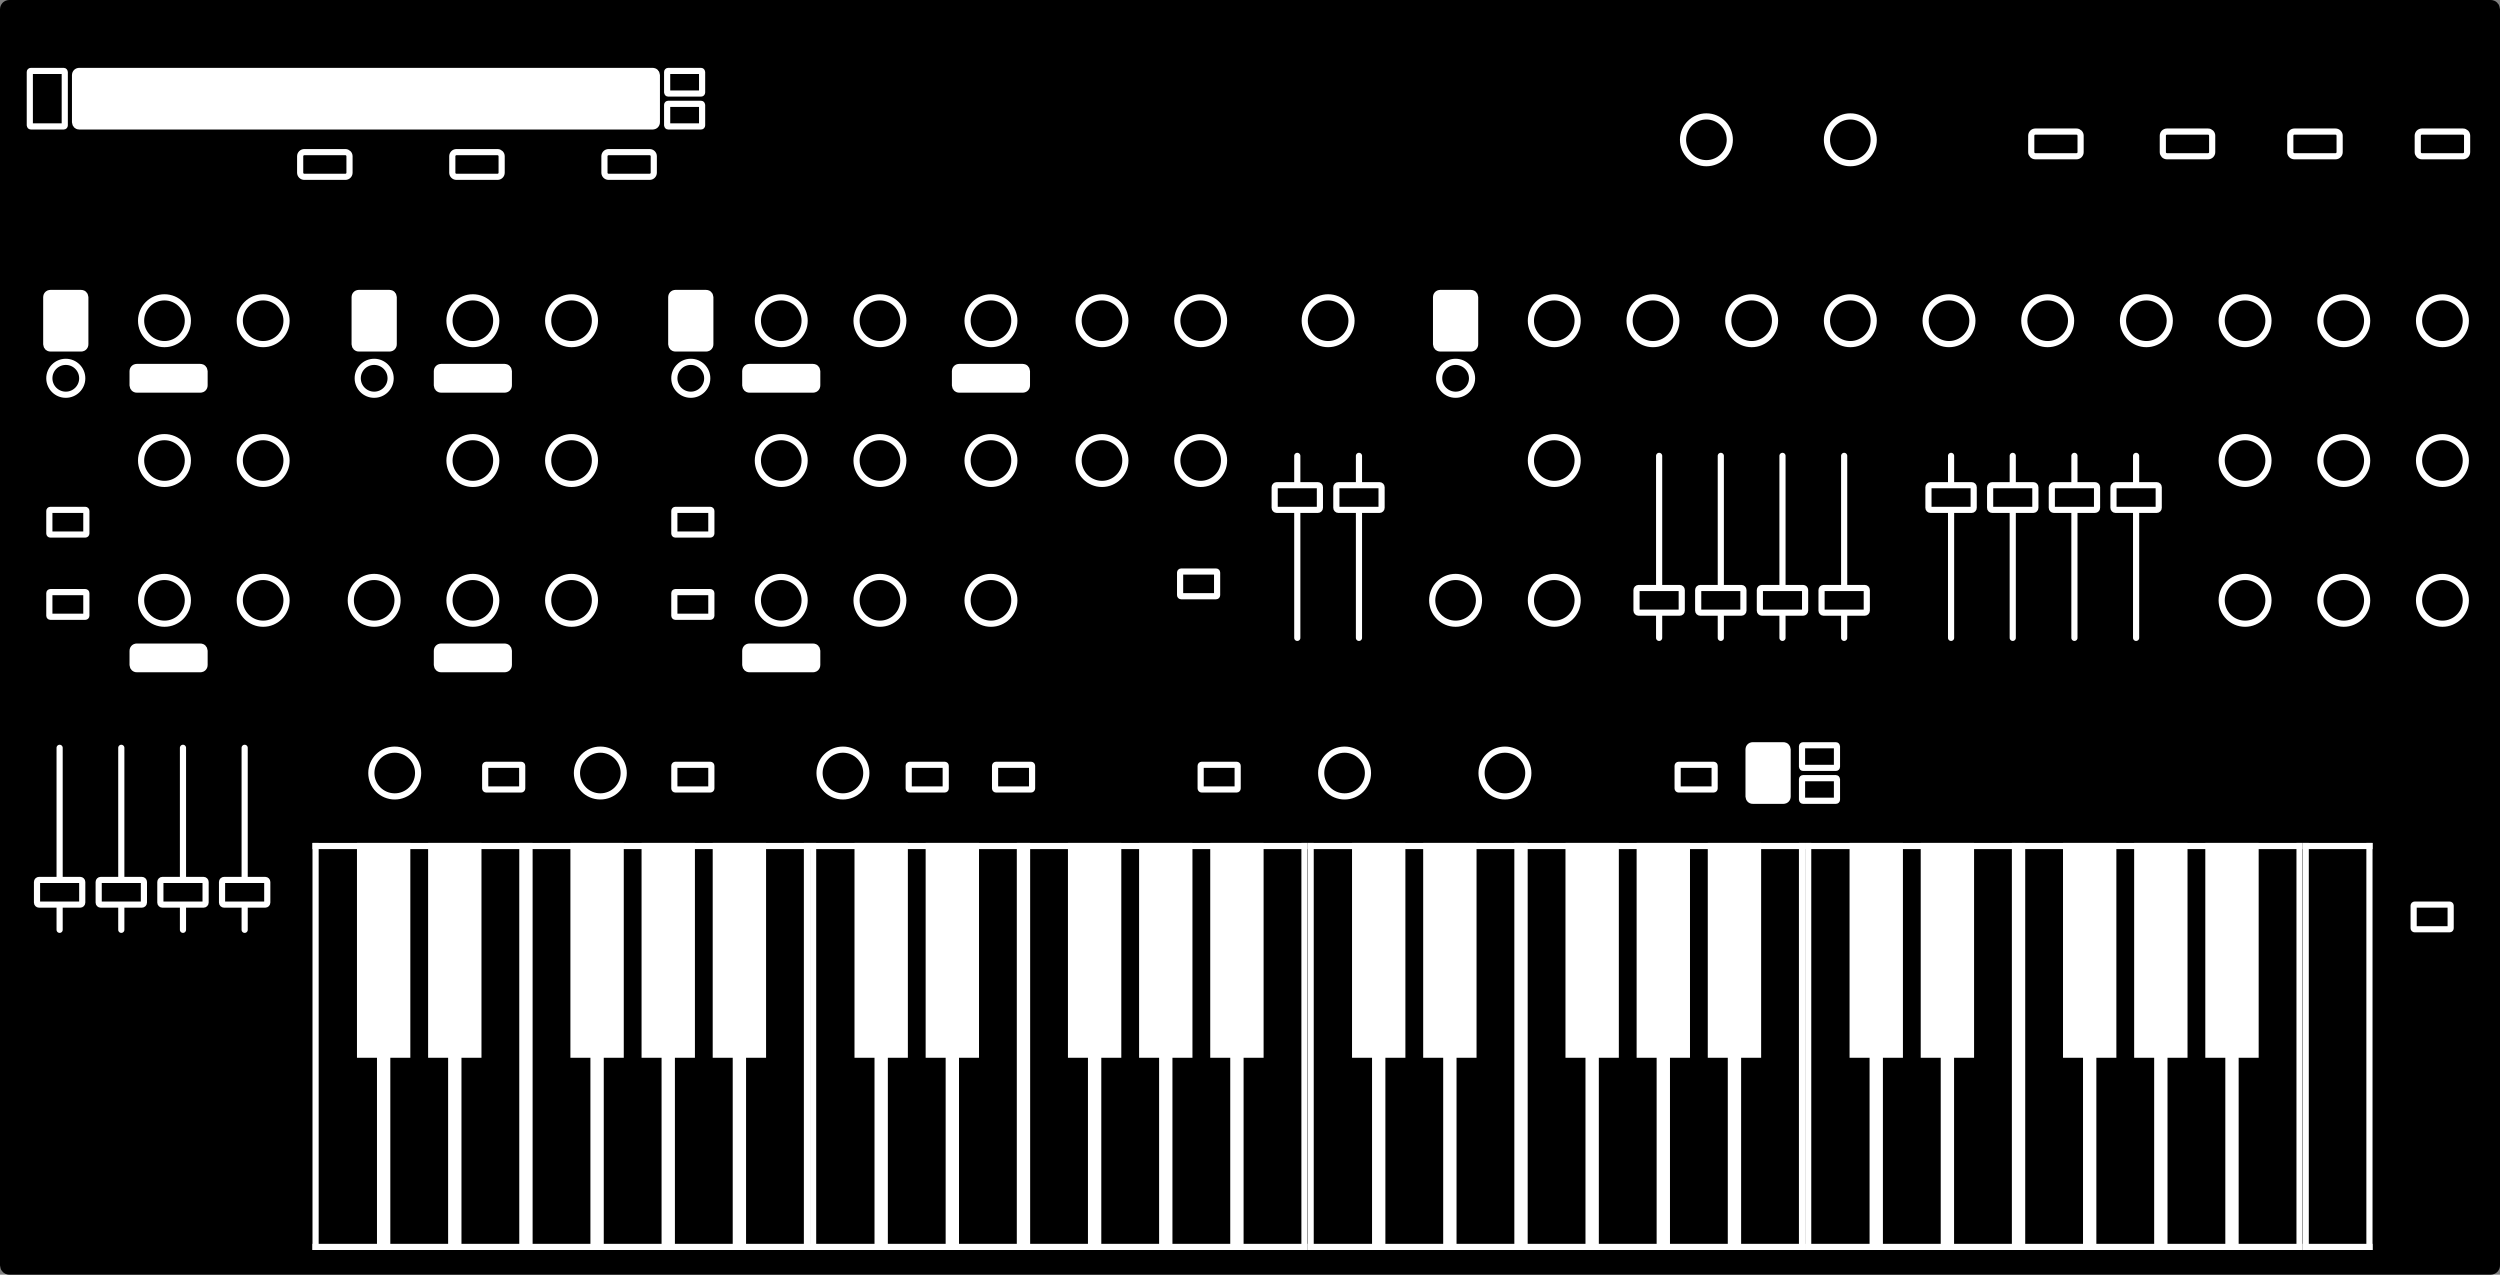 <?xml version="1.0" encoding="UTF-8"?>
<svg width="608px" height="310px" viewBox="0 0 608 310" version="1.1" xmlns="http://www.w3.org/2000/svg" xmlns:xlink="http://www.w3.org/1999/xlink">
    <rect x="0" y="0" width="608" height="310" fill="#808080" stroke="none"/>
    <title>system-8</title>
    <defs>
        <path d="M0,0 L121,0 L121,99 L0,99 L0,0 Z" id="path-1"></path>
        <path d="M0,0 L121,0 L121,99 L0,99 L0,0 Z" id="path-2"></path>
        <path d="M0,0 L121,0 L121,99 L0,99 L0,0 Z" id="path-3"></path>
        <path d="M0,0 L121,0 L121,99 L0,99 L0,0 Z" id="path-4"></path>
        <path d="M0,0 L17,0 L17,99 L0,99 L0,0 Z" id="path-5"></path>
    </defs>
    <g id="system-8" stroke="none" fill="none">
        <rect id="Rectangle-2" stroke="#000000" stroke-width="4" fill="#000000" fill-rule="evenodd" x="2" y="2" width="604" height="306" rx="0.25"></rect>
        <rect id="Rectangle" stroke="#FFFFFF" stroke-width="3" fill="#FFFFFF" fill-rule="evenodd" x="426" y="182" width="8" height="12" rx="0.25"></rect>
        <rect id="Rectangle" stroke="#FFFFFF" stroke-width="3" fill="#FFFFFF" fill-rule="evenodd" x="19" y="18" width="140" height="12" rx="0.25"></rect>
        <rect id="Rectangle" stroke="#FFFFFF" stroke-width="3" fill="#FFFFFF" fill-rule="evenodd" x="350" y="72" width="8" height="12" rx="0.25"></rect>
        <rect id="Rectangle" stroke="#FFFFFF" stroke-width="3" fill="#FFFFFF" fill-rule="evenodd" x="164" y="72" width="8" height="12" rx="0.25"></rect>
        <rect id="Rectangle" stroke="#FFFFFF" stroke-width="3" fill="#FFFFFF" fill-rule="evenodd" x="87" y="72" width="8" height="12" rx="0.25"></rect>
        <rect id="Rectangle" stroke="#FFFFFF" stroke-width="3" fill="#FFFFFF" fill-rule="evenodd" x="12" y="72" width="8" height="12" rx="0.25"></rect>
        <g id="Group" stroke-width="1" fill-rule="evenodd" transform="translate(76, 205)">
            <g id="Keyboard-octave-2" xlink:href="#path-1">
                <use fill="#000000" fill-rule="evenodd" xlink:href="#path-1"></use>
                <path d="M110.308,0 L110.308,52.25 L105.441,52.25 L105.441,99 L102.197,99 L102.197,52.25 L97.33,52.25 L97.33,0 L110.308,0 Z M93.005,0 L93.005,52.25 L88.138,52.25 L88.138,99 L84.894,99 L84.894,52.25 L80.027,52.25 L80.027,0 L93.005,0 Z M75.701,0 L75.701,52.25 L70.835,52.25 L70.835,99 L67.59,99 L67.59,52.25 L62.724,52.25 L62.724,0 L75.701,0 Z M53.532,0 L53.532,99 L50.287,99 L50.287,0 L53.532,0 Z M41.095,0 L41.095,52.25 L36.229,52.25 L36.229,99 L32.984,99 L32.984,52.25 L28.118,52.25 L28.118,0 L41.095,0 Z M23.792,0 L23.792,52.25 L18.925,52.25 L18.925,99 L15.681,99 L15.681,52.25 L10.814,52.25 L10.814,0 L23.792,0 Z" id="Combined-Shape" fill="#FFFFFF" fill-rule="nonzero"></path>
                <rect id="Rectangle" fill="#FFFFFF" fill-rule="evenodd" x="0" y="0" width="1.5" height="99"></rect>
                <rect id="Rectangle-Copy" fill="#FFFFFF" fill-rule="evenodd" x="0" y="0" width="121" height="1.5"></rect>
                <rect id="Rectangle-Copy-2" fill="#FFFFFF" fill-rule="evenodd" x="0" y="97.5" width="121" height="1.5"></rect>
                <rect id="Rectangle-Copy" fill="#FFFFFF" fill-rule="evenodd" x="119.5" y="0" width="1.5" height="99"></rect>
            </g>
            <g id="Keyboard-octave-2" transform="translate(121, 0)" xlink:href="#path-2">
                <use fill="#000000" fill-rule="evenodd" xlink:href="#path-2"></use>
                <path d="M110.308,0 L110.308,52.25 L105.441,52.25 L105.441,99 L102.197,99 L102.197,52.25 L97.33,52.25 L97.33,0 L110.308,0 Z M93.005,0 L93.005,52.25 L88.138,52.25 L88.138,99 L84.894,99 L84.894,52.25 L80.027,52.25 L80.027,0 L93.005,0 Z M75.701,0 L75.701,52.25 L70.835,52.25 L70.835,99 L67.59,99 L67.59,52.25 L62.724,52.25 L62.724,0 L75.701,0 Z M53.532,0 L53.532,99 L50.287,99 L50.287,0 L53.532,0 Z M41.095,0 L41.095,52.25 L36.229,52.25 L36.229,99 L32.984,99 L32.984,52.25 L28.118,52.25 L28.118,0 L41.095,0 Z M23.792,0 L23.792,52.25 L18.925,52.25 L18.925,99 L15.681,99 L15.681,52.25 L10.814,52.25 L10.814,0 L23.792,0 Z" id="Combined-Shape" fill="#FFFFFF" fill-rule="nonzero"></path>
                <rect id="Rectangle" fill="#FFFFFF" fill-rule="evenodd" x="0" y="0" width="1.5" height="99"></rect>
                <rect id="Rectangle-Copy" fill="#FFFFFF" fill-rule="evenodd" x="0" y="0" width="121" height="1.5"></rect>
                <rect id="Rectangle-Copy-2" fill="#FFFFFF" fill-rule="evenodd" x="0" y="97.5" width="121" height="1.5"></rect>
                <rect id="Rectangle-Copy" fill="#FFFFFF" fill-rule="evenodd" x="119.5" y="0" width="1.5" height="99"></rect>
            </g>
            <g id="Keyboard-octave-2" transform="translate(242, 0)" xlink:href="#path-3">
                <use fill="#000000" fill-rule="evenodd" xlink:href="#path-3"></use>
                <path d="M110.308,0 L110.308,52.25 L105.441,52.25 L105.441,99 L102.197,99 L102.197,52.25 L97.33,52.25 L97.33,0 L110.308,0 Z M93.005,0 L93.005,52.25 L88.138,52.25 L88.138,99 L84.894,99 L84.894,52.25 L80.027,52.25 L80.027,0 L93.005,0 Z M75.701,0 L75.701,52.25 L70.835,52.25 L70.835,99 L67.59,99 L67.59,52.25 L62.724,52.25 L62.724,0 L75.701,0 Z M53.532,0 L53.532,99 L50.287,99 L50.287,0 L53.532,0 Z M41.095,0 L41.095,52.25 L36.229,52.25 L36.229,99 L32.984,99 L32.984,52.25 L28.118,52.25 L28.118,0 L41.095,0 Z M23.792,0 L23.792,52.25 L18.925,52.25 L18.925,99 L15.681,99 L15.681,52.25 L10.814,52.25 L10.814,0 L23.792,0 Z" id="Combined-Shape" fill="#FFFFFF" fill-rule="nonzero"></path>
                <rect id="Rectangle" fill="#FFFFFF" fill-rule="evenodd" x="0" y="0" width="1.5" height="99"></rect>
                <rect id="Rectangle-Copy" fill="#FFFFFF" fill-rule="evenodd" x="0" y="0" width="121" height="1.5"></rect>
                <rect id="Rectangle-Copy-2" fill="#FFFFFF" fill-rule="evenodd" x="0" y="97.5" width="121" height="1.5"></rect>
                <rect id="Rectangle-Copy" fill="#FFFFFF" fill-rule="evenodd" x="119.5" y="0" width="1.5" height="99"></rect>
            </g>
            <g id="Keyboard-octave-2" transform="translate(363, 0)" xlink:href="#path-4">
                <use fill="#000000" fill-rule="evenodd" xlink:href="#path-4"></use>
                <path d="M110.308,0 L110.308,52.25 L105.441,52.25 L105.441,99 L102.197,99 L102.197,52.25 L97.33,52.25 L97.33,0 L110.308,0 Z M93.005,0 L93.005,52.25 L88.138,52.25 L88.138,99 L84.894,99 L84.894,52.25 L80.027,52.25 L80.027,0 L93.005,0 Z M75.701,0 L75.701,52.25 L70.835,52.25 L70.835,99 L67.59,99 L67.59,52.25 L62.724,52.25 L62.724,0 L75.701,0 Z M53.532,0 L53.532,99 L50.287,99 L50.287,0 L53.532,0 Z M41.095,0 L41.095,52.25 L36.229,52.25 L36.229,99 L32.984,99 L32.984,52.25 L28.118,52.25 L28.118,0 L41.095,0 Z M23.792,0 L23.792,52.25 L18.925,52.25 L18.925,99 L15.681,99 L15.681,52.25 L10.814,52.25 L10.814,0 L23.792,0 Z" id="Combined-Shape" fill="#FFFFFF" fill-rule="nonzero"></path>
                <rect id="Rectangle" fill="#FFFFFF" fill-rule="evenodd" x="0" y="0" width="1.5" height="99"></rect>
                <rect id="Rectangle-Copy" fill="#FFFFFF" fill-rule="evenodd" x="0" y="0" width="121" height="1.5"></rect>
                <rect id="Rectangle-Copy-2" fill="#FFFFFF" fill-rule="evenodd" x="0" y="97.5" width="121" height="1.5"></rect>
                <rect id="Rectangle-Copy" fill="#FFFFFF" fill-rule="evenodd" x="119.5" y="0" width="1.5" height="99"></rect>
            </g>
            <g id="Keyboard-white-key-2" transform="translate(484, 0)" xlink:href="#path-5">
                <use fill="#000000" xlink:href="#path-5"></use>
                <rect id="Rectangle-Copy-3" fill="#FFFFFF" x="15.5" y="0" width="1.5" height="99"></rect>
                <rect id="Rectangle-Copy-3" fill="#FFFFFF" x="0" y="0" width="1.5" height="99"></rect>
                <rect id="Rectangle-Copy-3" fill="#FFFFFF" x="0" y="97.5" width="17" height="1.5"></rect>
                <rect id="Rectangle-Copy-3" fill="#FFFFFF" x="0" y="0" width="17" height="1.5"></rect>
            </g>
        </g>
        <rect id="Rectangle" stroke="#FFFFFF" stroke-width="3" fill="#FFFFFF" fill-rule="evenodd" x="33" y="90" width="16" height="4" rx="0.25"></rect>
        <rect id="Rectangle" stroke="#FFFFFF" stroke-width="3" fill="#FFFFFF" fill-rule="evenodd" x="107" y="90" width="16" height="4" rx="0.25"></rect>
        <rect id="Rectangle" stroke="#FFFFFF" stroke-width="3" fill="#FFFFFF" fill-rule="evenodd" x="182" y="90" width="16" height="4" rx="0.25"></rect>
        <rect id="Rectangle" stroke="#FFFFFF" stroke-width="3" fill="#FFFFFF" fill-rule="evenodd" x="182" y="158" width="16" height="4" rx="0.25"></rect>
        <rect id="Rectangle" stroke="#FFFFFF" stroke-width="3" fill="#FFFFFF" fill-rule="evenodd" x="233" y="90" width="16" height="4" rx="0.25"></rect>
        <circle id="Oval" stroke="#FFFFFF" stroke-width="1.5" fill="#000000" fill-rule="evenodd" cx="139" cy="78" r="5.688"></circle>
        <circle id="Oval" stroke="#FFFFFF" stroke-width="1.5" fill="#000000" fill-rule="evenodd" cx="115" cy="78" r="5.688"></circle>
        <circle id="Oval" stroke="#FFFFFF" stroke-width="1.5" fill="#000000" fill-rule="evenodd" cx="139" cy="112" r="5.688"></circle>
        <circle id="Oval" stroke="#FFFFFF" stroke-width="1.5" fill="#000000" fill-rule="evenodd" cx="115" cy="112" r="5.688"></circle>
        <circle id="Oval" stroke="#FFFFFF" stroke-width="1.5" fill="#000000" fill-rule="evenodd" cx="139" cy="146" r="5.688"></circle>
        <circle id="Oval" stroke="#FFFFFF" stroke-width="1.5" fill="#000000" fill-rule="evenodd" cx="115" cy="146" r="5.688"></circle>
        <circle id="Oval" stroke="#FFFFFF" stroke-width="1.5" fill="#000000" fill-rule="evenodd" cx="64" cy="78" r="5.688"></circle>
        <circle id="Oval" stroke="#FFFFFF" stroke-width="1.5" fill="#000000" fill-rule="evenodd" cx="40" cy="78" r="5.688"></circle>
        <circle id="Oval" stroke="#FFFFFF" stroke-width="1.5" fill="#000000" fill-rule="evenodd" cx="64" cy="112" r="5.688"></circle>
        <circle id="Oval" stroke="#FFFFFF" stroke-width="1.5" fill="#000000" fill-rule="evenodd" cx="40" cy="112" r="5.688"></circle>
        <circle id="Oval" stroke="#FFFFFF" stroke-width="1.5" fill="#000000" fill-rule="evenodd" cx="64" cy="146" r="5.688"></circle>
        <circle id="Oval" stroke="#FFFFFF" stroke-width="1.5" fill="#000000" fill-rule="evenodd" cx="40" cy="146" r="5.688"></circle>
        <circle id="Oval" stroke="#FFFFFF" stroke-width="1.5" fill="#000000" fill-rule="evenodd" cx="214" cy="78" r="5.688"></circle>
        <circle id="Oval" stroke="#FFFFFF" stroke-width="1.5" fill="#000000" fill-rule="evenodd" cx="190" cy="78" r="5.688"></circle>
        <circle id="Oval" stroke="#FFFFFF" stroke-width="1.5" fill="#000000" fill-rule="evenodd" cx="214" cy="112" r="5.688"></circle>
        <circle id="Oval" stroke="#FFFFFF" stroke-width="1.5" fill="#000000" fill-rule="evenodd" cx="190" cy="112" r="5.688"></circle>
        <circle id="Oval" stroke="#FFFFFF" stroke-width="1.5" fill="#000000" fill-rule="evenodd" cx="292" cy="78" r="5.688"></circle>
        <circle id="Oval" stroke="#FFFFFF" stroke-width="1.5" fill="#000000" fill-rule="evenodd" cx="323" cy="78" r="5.688"></circle>
        <circle id="Oval" stroke="#FFFFFF" stroke-width="1.5" fill="#000000" fill-rule="evenodd" cx="268" cy="78" r="5.688"></circle>
        <circle id="Oval" stroke="#FFFFFF" stroke-width="1.5" fill="#000000" fill-rule="evenodd" cx="292" cy="112" r="5.688"></circle>
        <circle id="Oval" stroke="#FFFFFF" stroke-width="1.5" fill="#000000" fill-rule="evenodd" cx="268" cy="112" r="5.688"></circle>
        <circle id="Oval" stroke="#FFFFFF" stroke-width="1.5" fill="#000000" fill-rule="evenodd" cx="214" cy="146" r="5.688"></circle>
        <circle id="Oval" stroke="#FFFFFF" stroke-width="1.5" fill="#000000" fill-rule="evenodd" cx="241" cy="78" r="5.688"></circle>
        <circle id="Oval" stroke="#FFFFFF" stroke-width="1.5" fill="#000000" fill-rule="evenodd" cx="241" cy="112" r="5.688"></circle>
        <circle id="Oval" stroke="#FFFFFF" stroke-width="1.5" fill="#000000" fill-rule="evenodd" cx="241" cy="146" r="5.688"></circle>
        <circle id="Oval" stroke="#FFFFFF" stroke-width="1.5" fill="#000000" fill-rule="evenodd" cx="190" cy="146" r="5.688"></circle>
        <circle id="Oval" stroke="#FFFFFF" stroke-width="1.5" fill="#000000" fill-rule="evenodd" cx="91" cy="146" r="5.688"></circle>
        <circle id="Oval" stroke="#FFFFFF" stroke-width="1.5" fill="#000000" fill-rule="evenodd" cx="96" cy="188" r="5.688"></circle>
        <circle id="Oval" stroke="#FFFFFF" stroke-width="1.5" fill="#000000" fill-rule="evenodd" cx="146" cy="188" r="5.688"></circle>
        <circle id="Oval" stroke="#FFFFFF" stroke-width="1.5" fill="#000000" fill-rule="evenodd" cx="205" cy="188" r="5.688"></circle>
        <circle id="Oval" stroke="#FFFFFF" stroke-width="1.5" fill="#000000" fill-rule="evenodd" cx="327" cy="188" r="5.688"></circle>
        <circle id="Oval" stroke="#FFFFFF" stroke-width="1.5" fill="#000000" fill-rule="evenodd" cx="366" cy="188" r="5.688"></circle>
        <circle id="Oval" stroke="#FFFFFF" stroke-width="1.5" fill="#000000" fill-rule="evenodd" cx="594" cy="78" r="5.688"></circle>
        <circle id="Oval" stroke="#FFFFFF" stroke-width="1.5" fill="#000000" fill-rule="evenodd" cx="570" cy="78" r="5.688"></circle>
        <circle id="Oval" stroke="#FFFFFF" stroke-width="1.5" fill="#000000" fill-rule="evenodd" cx="546" cy="78" r="5.688"></circle>
        <circle id="Oval" stroke="#FFFFFF" stroke-width="1.5" fill="#000000" fill-rule="evenodd" cx="522" cy="78" r="5.688"></circle>
        <circle id="Oval" stroke="#FFFFFF" stroke-width="1.5" fill="#000000" fill-rule="evenodd" cx="498" cy="78" r="5.688"></circle>
        <circle id="Oval" stroke="#FFFFFF" stroke-width="1.5" fill="#000000" fill-rule="evenodd" cx="474" cy="78" r="5.688"></circle>
        <circle id="Oval" stroke="#FFFFFF" stroke-width="1.5" fill="#000000" fill-rule="evenodd" cx="450" cy="78" r="5.688"></circle>
        <circle id="Oval" stroke="#FFFFFF" stroke-width="1.5" fill="#000000" fill-rule="evenodd" cx="450" cy="34" r="5.688"></circle>
        <circle id="Oval" stroke="#FFFFFF" stroke-width="1.5" fill="#000000" fill-rule="evenodd" cx="426" cy="78" r="5.688"></circle>
        <circle id="Oval" stroke="#FFFFFF" stroke-width="1.5" fill="#000000" fill-rule="evenodd" cx="402" cy="78" r="5.688"></circle>
        <circle id="Oval" stroke="#FFFFFF" stroke-width="1.5" fill="#000000" fill-rule="evenodd" cx="415" cy="34" r="5.688"></circle>
        <path d="M164,129.75 L164,124.25 C164,124.112 164.112,124 164.25,124 L172.75,124 C172.888,124 173,124.112 173,124.25 L173,129.75 C173,129.888 172.888,130 172.75,130 L164.25,130 C164.112,130 164,129.888 164,129.75 Z" id="Path" stroke="#FFFFFF" stroke-width="1.5" fill="#000000" fill-rule="evenodd" stroke-linecap="round"></path>
        <path d="M164,149.75 L164,144.25 C164,144.112 164.112,144 164.25,144 L172.75,144 C172.888,144 173,144.112 173,144.25 L173,149.75 C173,149.888 172.888,150 172.75,150 L164.25,150 C164.112,150 164,149.888 164,149.75 Z" id="Path" stroke="#FFFFFF" stroke-width="1.5" fill="#000000" fill-rule="evenodd" stroke-linecap="round"></path>
        <path d="M12,129.75 L12,124.25 C12,124.112 12.112,124 12.25,124 L20.75,124 C20.888,124 21,124.112 21,124.25 L21,129.75 C21,129.888 20.888,130 20.75,130 L12.25,130 C12.112,130 12,129.888 12,129.75 Z" id="Path" stroke="#FFFFFF" stroke-width="1.5" fill="#000000" fill-rule="evenodd" stroke-linecap="round"></path>
        <path d="M73,42 L73,38 C73,37.448 73.448,37 74,37 L84,37 C84.552,37 85,37.448 85,38 L85,42 C85,42.552 84.552,43 84,43 L74,43 C73.448,43 73,42.552 73,42 Z" id="Path" stroke="#FFFFFF" stroke-width="1.5" fill="#000000" fill-rule="evenodd" stroke-linecap="round"></path>
        <path d="M110,42 L110,38 C110,37.448 110.448,37 111,37 L121,37 C121.552,37 122,37.448 122,38 L122,42 C122,42.552 121.552,43 121,43 L111,43 C110.448,43 110,42.552 110,42 Z" id="Path" stroke="#FFFFFF" stroke-width="1.5" fill="#000000" fill-rule="evenodd" stroke-linecap="round"></path>
        <path d="M147,42 L147,38 C147,37.448 147.448,37 148,37 L158,37 C158.552,37 159,37.448 159,38 L159,42 C159,42.552 158.552,43 158,43 L148,43 C147.448,43 147,42.552 147,42 Z" id="Path" stroke="#FFFFFF" stroke-width="1.5" fill="#000000" fill-rule="evenodd" stroke-linecap="round"></path>
        <path d="M12,149.75 L12,144.25 C12,144.112 12.112,144 12.25,144 L20.75,144 C20.888,144 21,144.112 21,144.25 L21,149.75 C21,149.888 20.888,150 20.75,150 L12.25,150 C12.112,150 12,149.888 12,149.75 Z" id="Path" stroke="#FFFFFF" stroke-width="1.5" fill="#000000" fill-rule="evenodd" stroke-linecap="round"></path>
        <path d="M164,191.75 L164,186.25 C164,186.112 164.112,186 164.25,186 L172.75,186 C172.888,186 173,186.112 173,186.25 L173,191.75 C173,191.888 172.888,192 172.75,192 L164.25,192 C164.112,192 164,191.888 164,191.75 Z" id="Path" stroke="#FFFFFF" stroke-width="1.5" fill="#000000" fill-rule="evenodd" stroke-linecap="round"></path>
        <path d="M118,191.75 L118,186.25 C118,186.112 118.112,186 118.25,186 L126.75,186 C126.888,186 127,186.112 127,186.25 L127,191.75 C127,191.888 126.888,192 126.75,192 L118.25,192 C118.112,192 118,191.888 118,191.75 Z" id="Path" stroke="#FFFFFF" stroke-width="1.5" fill="#000000" fill-rule="evenodd" stroke-linecap="round"></path>
        <path d="M221,191.75 L221,186.25 C221,186.112 221.112,186 221.25,186 L229.75,186 C229.888,186 230,186.112 230,186.25 L230,191.75 C230,191.888 229.888,192 229.75,192 L221.25,192 C221.112,192 221,191.888 221,191.75 Z" id="Path" stroke="#FFFFFF" stroke-width="1.5" fill="#000000" fill-rule="evenodd" stroke-linecap="round"></path>
        <path d="M242,191.75 L242,186.25 C242,186.112 242.112,186 242.25,186 L250.75,186 C250.888,186 251,186.112 251,186.25 L251,191.75 C251,191.888 250.888,192 250.75,192 L242.25,192 C242.112,192 242,191.888 242,191.75 Z" id="Path" stroke="#FFFFFF" stroke-width="1.5" fill="#000000" fill-rule="evenodd" stroke-linecap="round"></path>
        <path d="M292,191.75 L292,186.25 C292,186.112 292.112,186 292.25,186 L300.75,186 C300.888,186 301,186.112 301,186.25 L301,191.75 C301,191.888 300.888,192 300.75,192 L292.25,192 C292.112,192 292,191.888 292,191.75 Z" id="Path" stroke="#FFFFFF" stroke-width="1.5" fill="#000000" fill-rule="evenodd" stroke-linecap="round"></path>
        <path d="M408,191.75 L408,186.25 C408,186.112 408.112,186 408.25,186 L416.75,186 C416.888,186 417,186.112 417,186.25 L417,191.75 C417,191.888 416.888,192 416.75,192 L408.25,192 C408.112,192 408,191.888 408,191.75 Z" id="Path" stroke="#FFFFFF" stroke-width="1.5" fill="#000000" fill-rule="evenodd" stroke-linecap="round"></path>
        <path d="M494,37 L494,33 C494,32.448 494.448,32 495,32 L505,32 C505.552,32 506,32.448 506,33 L506,37 C506,37.552 505.552,38 505,38 L495,38 C494.448,38 494,37.552 494,37 Z" id="Path" stroke="#FFFFFF" stroke-width="1.5" fill="#000000" fill-rule="evenodd" stroke-linecap="round"></path>
        <path d="M526,37 L526,33 C526,32.448 526.448,32 527,32 L537,32 C537.552,32 538,32.448 538,33 L538,37 C538,37.552 537.552,38 537,38 L527,38 C526.448,38 526,37.552 526,37 Z" id="Path" stroke="#FFFFFF" stroke-width="1.5" fill="#000000" fill-rule="evenodd" stroke-linecap="round"></path>
        <path d="M557,37 L557,33 C557,32.448 557.448,32 558,32 L568,32 C568.552,32 569,32.448 569,33 L569,37 C569,37.552 568.552,38 568,38 L558,38 C557.448,38 557,37.552 557,37 Z" id="Path" stroke="#FFFFFF" stroke-width="1.5" fill="#000000" fill-rule="evenodd" stroke-linecap="round"></path>
        <path d="M588,37 L588,33 C588,32.448 588.448,32 589,32 L599,32 C599.552,32 600,32.448 600,33 L600,37 C600,37.552 599.552,38 599,38 L589,38 C588.448,38 588,37.552 588,37 Z" id="Path" stroke="#FFFFFF" stroke-width="1.5" fill="#000000" fill-rule="evenodd" stroke-linecap="round"></path>
        <path d="M587,225.75 L587,220.25 C587,220.112 587.112,220 587.25,220 L595.75,220 C595.888,220 596,220.112 596,220.25 L596,225.75 C596,225.888 595.888,226 595.75,226 L587.25,226 C587.112,226 587,225.888 587,225.75 Z" id="Path" stroke="#FFFFFF" stroke-width="1.5" fill="#000000" fill-rule="evenodd" stroke-linecap="round"></path>
        <path d="M287,144.75 L287,139.25 C287,139.112 287.112,139 287.25,139 L295.75,139 C295.888,139 296,139.112 296,139.25 L296,144.75 C296,144.888 295.888,145 295.75,145 L287.25,145 C287.112,145 287,144.888 287,144.75 Z" id="Path" stroke="#FFFFFF" stroke-width="1.5" fill="#000000" fill-rule="evenodd" stroke-linecap="round"></path>
        <circle id="Oval" stroke="#FFFFFF" stroke-width="1.5" fill="#000000" fill-rule="evenodd" cx="378" cy="78" r="5.688"></circle>
        <circle id="Oval" stroke="#FFFFFF" stroke-width="1.5" fill="#000000" fill-rule="evenodd" cx="378" cy="112" r="5.688"></circle>
        <circle id="Oval" stroke="#FFFFFF" stroke-width="1.5" fill="#000000" fill-rule="evenodd" cx="378" cy="146" r="5.688"></circle>
        <circle id="Oval" stroke="#FFFFFF" stroke-width="1.5" fill="#000000" fill-rule="evenodd" cx="546" cy="112" r="5.688"></circle>
        <circle id="Oval" stroke="#FFFFFF" stroke-width="1.5" fill="#000000" fill-rule="evenodd" cx="546" cy="146" r="5.688"></circle>
        <circle id="Oval" stroke="#FFFFFF" stroke-width="1.5" fill="#000000" fill-rule="evenodd" cx="570" cy="112" r="5.688"></circle>
        <circle id="Oval" stroke="#FFFFFF" stroke-width="1.5" fill="#000000" fill-rule="evenodd" cx="570" cy="146" r="5.688"></circle>
        <circle id="Oval" stroke="#FFFFFF" stroke-width="1.5" fill="#000000" fill-rule="evenodd" cx="594" cy="112" r="5.688"></circle>
        <circle id="Oval" stroke="#FFFFFF" stroke-width="1.5" fill="#000000" fill-rule="evenodd" cx="594" cy="146" r="5.688"></circle>
        <circle id="Oval" stroke="#FFFFFF" stroke-width="1.5" fill="#000000" fill-rule="evenodd" cx="354" cy="146" r="5.688"></circle>
        <rect id="Rectangle" stroke="#FFFFFF" stroke-width="1.5" fill="#000000" fill-rule="evenodd" x="7.25" y="17.25" width="8.5" height="13.5" rx="0.25"></rect>
        <rect id="Rectangle" stroke="#FFFFFF" stroke-width="1.5" fill="#000000" fill-rule="evenodd" x="162.25" y="17.25" width="8.5" height="5.5" rx="0.25"></rect>
        <rect id="Rectangle" stroke="#FFFFFF" stroke-width="1.5" fill="#000000" fill-rule="evenodd" x="162.25" y="25.25" width="8.5" height="5.5" rx="0.25"></rect>
        <rect id="Rectangle" stroke="#FFFFFF" stroke-width="3" fill="#FFFFFF" fill-rule="evenodd" x="107" y="158" width="16" height="4" rx="0.25"></rect>
        <rect id="Rectangle" stroke="#FFFFFF" stroke-width="3" fill="#FFFFFF" fill-rule="evenodd" x="33" y="158" width="16" height="4" rx="0.25"></rect>
        <line x1="36.631" y1="204" x2="-7.631" y2="204" id="Line" stroke="#FFFFFF" stroke-width="1.5" fill="#000000" fill-rule="evenodd" stroke-linecap="round" transform="translate(14.5, 204) rotate(-90) translate(-14.5, -204)"></line>
        <path d="M11.5,222 L11.5,212 C11.5,211.724 11.724,211.5 12,211.5 L17,211.5 C17.276,211.5 17.5,211.724 17.5,212 L17.5,222 C17.5,222.276 17.276,222.5 17,222.5 L12,222.5 C11.724,222.5 11.5,222.276 11.5,222 Z" id="Path" stroke="#FFFFFF" stroke-width="1.5" fill="#000000" fill-rule="evenodd" stroke-linecap="round" transform="translate(14.5, 217) rotate(-90) translate(-14.5, -217)"></path>
        <line x1="51.631" y1="204" x2="7.369" y2="204" id="Line" stroke="#FFFFFF" stroke-width="1.5" fill="#000000" fill-rule="evenodd" stroke-linecap="round" transform="translate(29.5, 204) rotate(-90) translate(-29.5, -204)"></line>
        <path d="M26.5,222 L26.5,212 C26.5,211.724 26.724,211.5 27,211.5 L32,211.5 C32.276,211.5 32.5,211.724 32.5,212 L32.5,222 C32.5,222.276 32.276,222.5 32,222.5 L27,222.5 C26.724,222.5 26.5,222.276 26.5,222 Z" id="Path" stroke="#FFFFFF" stroke-width="1.5" fill="#000000" fill-rule="evenodd" stroke-linecap="round" transform="translate(29.5, 217) rotate(-90) translate(-29.5, -217)"></path>
        <line x1="66.631" y1="204" x2="22.369" y2="204" id="Line" stroke="#FFFFFF" stroke-width="1.5" fill="#000000" fill-rule="evenodd" stroke-linecap="round" transform="translate(44.5, 204) rotate(-90) translate(-44.5, -204)"></line>
        <path d="M41.5,222 L41.5,212 C41.5,211.724 41.724,211.5 42,211.5 L47,211.5 C47.276,211.5 47.5,211.724 47.5,212 L47.5,222 C47.5,222.276 47.276,222.5 47,222.5 L42,222.5 C41.724,222.5 41.5,222.276 41.5,222 Z" id="Path" stroke="#FFFFFF" stroke-width="1.5" fill="#000000" fill-rule="evenodd" stroke-linecap="round" transform="translate(44.5, 217) rotate(-90) translate(-44.5, -217)"></path>
        <line x1="81.631" y1="204" x2="37.369" y2="204" id="Line" stroke="#FFFFFF" stroke-width="1.5" fill="#000000" fill-rule="evenodd" stroke-linecap="round" transform="translate(59.5, 204) rotate(-90) translate(-59.5, -204)"></line>
        <path d="M56.5,222 L56.5,212 C56.5,211.724 56.724,211.5 57,211.5 L62,211.5 C62.276,211.5 62.5,211.724 62.5,212 L62.5,222 C62.5,222.276 62.276,222.5 62,222.5 L57,222.5 C56.724,222.5 56.5,222.276 56.5,222 Z" id="Path" stroke="#FFFFFF" stroke-width="1.5" fill="#000000" fill-rule="evenodd" stroke-linecap="round" transform="translate(59.5, 217) rotate(-90) translate(-59.5, -217)"></path>
        <line x1="425.631" y1="133" x2="381.369" y2="133" id="Line" stroke="#FFFFFF" stroke-width="1.5" fill="#000000" fill-rule="evenodd" stroke-linecap="round" transform="translate(403.5, 133) rotate(-90) translate(-403.5, -133)"></line>
        <path d="M400.5,151 L400.5,141 C400.5,140.724 400.724,140.5 401,140.5 L406,140.5 C406.276,140.5 406.5,140.724 406.5,141 L406.5,151 C406.5,151.276 406.276,151.5 406,151.5 L401,151.5 C400.724,151.5 400.5,151.276 400.5,151 Z" id="Path" stroke="#FFFFFF" stroke-width="1.5" fill="#000000" fill-rule="evenodd" stroke-linecap="round" transform="translate(403.5, 146) rotate(-90) translate(-403.5, -146)"></path>
        <line x1="440.631" y1="133" x2="396.369" y2="133" id="Line" stroke="#FFFFFF" stroke-width="1.5" fill="#000000" fill-rule="evenodd" stroke-linecap="round" transform="translate(418.5, 133) rotate(-90) translate(-418.5, -133)"></line>
        <path d="M415.5,151 L415.5,141 C415.5,140.724 415.724,140.5 416,140.5 L421,140.5 C421.276,140.5 421.5,140.724 421.5,141 L421.5,151 C421.5,151.276 421.276,151.5 421,151.5 L416,151.5 C415.724,151.5 415.5,151.276 415.5,151 Z" id="Path" stroke="#FFFFFF" stroke-width="1.5" fill="#000000" fill-rule="evenodd" stroke-linecap="round" transform="translate(418.5, 146) rotate(-90) translate(-418.5, -146)"></path>
        <line x1="337.631" y1="133" x2="293.369" y2="133" id="Line" stroke="#FFFFFF" stroke-width="1.5" fill="#000000" fill-rule="evenodd" stroke-linecap="round" transform="translate(315.5, 133) scale(1, -1) rotate(-90) translate(-315.5, -133)"></line>
        <path d="M312.5,126 L312.5,116 C312.5,115.724 312.724,115.5 313,115.5 L318,115.5 C318.276,115.5 318.5,115.724 318.5,116 L318.5,126 C318.5,126.276 318.276,126.5 318,126.5 L313,126.5 C312.724,126.5 312.5,126.276 312.5,126 Z" id="Path" stroke="#FFFFFF" stroke-width="1.5" fill="#000000" fill-rule="evenodd" stroke-linecap="round" transform="translate(315.5, 121) scale(1, -1) rotate(-90) translate(-315.5, -121)"></path>
        <line x1="352.631" y1="133" x2="308.369" y2="133" id="Line" stroke="#FFFFFF" stroke-width="1.5" fill="#000000" fill-rule="evenodd" stroke-linecap="round" transform="translate(330.5, 133) scale(1, -1) rotate(-90) translate(-330.5, -133)"></line>
        <path d="M327.5,126 L327.5,116 C327.5,115.724 327.724,115.5 328,115.5 L333,115.5 C333.276,115.5 333.5,115.724 333.5,116 L333.5,126 C333.5,126.276 333.276,126.5 333,126.5 L328,126.5 C327.724,126.5 327.5,126.276 327.5,126 Z" id="Path" stroke="#FFFFFF" stroke-width="1.5" fill="#000000" fill-rule="evenodd" stroke-linecap="round" transform="translate(330.5, 121) scale(1, -1) rotate(-90) translate(-330.5, -121)"></path>
        <line x1="455.631" y1="133" x2="411.369" y2="133" id="Line" stroke="#FFFFFF" stroke-width="1.5" fill="#000000" fill-rule="evenodd" stroke-linecap="round" transform="translate(433.5, 133) rotate(-90) translate(-433.5, -133)"></line>
        <path d="M430.5,151 L430.5,141 C430.5,140.724 430.724,140.5 431,140.5 L436,140.5 C436.276,140.5 436.5,140.724 436.5,141 L436.5,151 C436.5,151.276 436.276,151.5 436,151.5 L431,151.5 C430.724,151.5 430.5,151.276 430.5,151 Z" id="Path" stroke="#FFFFFF" stroke-width="1.5" fill="#000000" fill-rule="evenodd" stroke-linecap="round" transform="translate(433.5, 146) rotate(-90) translate(-433.5, -146)"></path>
        <line x1="470.631" y1="133" x2="426.369" y2="133" id="Line" stroke="#FFFFFF" stroke-width="1.5" fill="#000000" fill-rule="evenodd" stroke-linecap="round" transform="translate(448.5, 133) rotate(-90) translate(-448.5, -133)"></line>
        <path d="M445.5,151 L445.5,141 C445.5,140.724 445.724,140.5 446,140.5 L451,140.5 C451.276,140.5 451.5,140.724 451.5,141 L451.5,151 C451.5,151.276 451.276,151.5 451,151.5 L446,151.5 C445.724,151.5 445.5,151.276 445.5,151 Z" id="Path" stroke="#FFFFFF" stroke-width="1.5" fill="#000000" fill-rule="evenodd" stroke-linecap="round" transform="translate(448.5, 146) rotate(-90) translate(-448.5, -146)"></path>
        <line x1="496.631" y1="133" x2="452.369" y2="133" id="Line" stroke="#FFFFFF" stroke-width="1.5" fill="#000000" fill-rule="evenodd" stroke-linecap="round" transform="translate(474.5, 133) scale(1, -1) rotate(-90) translate(-474.5, -133)"></line>
        <path d="M471.5,126 L471.5,116 C471.5,115.724 471.724,115.5 472,115.5 L477,115.5 C477.276,115.5 477.5,115.724 477.5,116 L477.5,126 C477.5,126.276 477.276,126.5 477,126.5 L472,126.5 C471.724,126.5 471.5,126.276 471.5,126 Z" id="Path" stroke="#FFFFFF" stroke-width="1.5" fill="#000000" fill-rule="evenodd" stroke-linecap="round" transform="translate(474.5, 121) scale(1, -1) rotate(-90) translate(-474.5, -121)"></path>
        <line x1="511.631" y1="133" x2="467.369" y2="133" id="Line" stroke="#FFFFFF" stroke-width="1.5" fill="#000000" fill-rule="evenodd" stroke-linecap="round" transform="translate(489.5, 133) scale(1, -1) rotate(-90) translate(-489.5, -133)"></line>
        <path d="M486.5,126 L486.5,116 C486.5,115.724 486.724,115.5 487,115.5 L492,115.5 C492.276,115.5 492.5,115.724 492.5,116 L492.5,126 C492.5,126.276 492.276,126.5 492,126.5 L487,126.5 C486.724,126.5 486.5,126.276 486.5,126 Z" id="Path" stroke="#FFFFFF" stroke-width="1.5" fill="#000000" fill-rule="evenodd" stroke-linecap="round" transform="translate(489.5, 121) scale(1, -1) rotate(-90) translate(-489.5, -121)"></path>
        <line x1="526.631" y1="133" x2="482.369" y2="133" id="Line" stroke="#FFFFFF" stroke-width="1.5" fill="#000000" fill-rule="evenodd" stroke-linecap="round" transform="translate(504.5, 133) scale(1, -1) rotate(-90) translate(-504.5, -133)"></line>
        <path d="M501.5,126 L501.5,116 C501.5,115.724 501.724,115.5 502,115.5 L507,115.5 C507.276,115.5 507.5,115.724 507.5,116 L507.5,126 C507.5,126.276 507.276,126.5 507,126.5 L502,126.5 C501.724,126.5 501.5,126.276 501.5,126 Z" id="Path" stroke="#FFFFFF" stroke-width="1.5" fill="#000000" fill-rule="evenodd" stroke-linecap="round" transform="translate(504.5, 121) scale(1, -1) rotate(-90) translate(-504.5, -121)"></path>
        <line x1="541.631" y1="133" x2="497.369" y2="133" id="Line" stroke="#FFFFFF" stroke-width="1.5" fill="#000000" fill-rule="evenodd" stroke-linecap="round" transform="translate(519.5, 133) scale(1, -1) rotate(-90) translate(-519.5, -133)"></line>
        <path d="M516.5,126 L516.5,116 C516.5,115.724 516.724,115.5 517,115.5 L522,115.5 C522.276,115.5 522.5,115.724 522.5,116 L522.5,126 C522.5,126.276 522.276,126.5 522,126.5 L517,126.5 C516.724,126.5 516.5,126.276 516.5,126 Z" id="Path" stroke="#FFFFFF" stroke-width="1.5" fill="#000000" fill-rule="evenodd" stroke-linecap="round" transform="translate(519.5, 121) scale(1, -1) rotate(-90) translate(-519.5, -121)"></path>
        <path d="M91,88 C93.209,88 95,89.791 95,92 C95,94.209 93.209,96 91,96 C88.791,96 87,94.209 87,92 C87,89.791 88.791,88 91,88 Z" id="Combined-Shape" stroke="#FFFFFF" stroke-width="1.5"></path>
        <path d="M168,88 C170.209,88 172,89.791 172,92 C172,94.209 170.209,96 168,96 C165.791,96 164,94.209 164,92 C164,89.791 165.791,88 168,88 Z" id="Combined-Shape" stroke="#FFFFFF" stroke-width="1.5"></path>
        <path d="M354,88 C356.209,88 358,89.791 358,92 C358,94.209 356.209,96 354,96 C351.791,96 350,94.209 350,92 C350,89.791 351.791,88 354,88 Z" id="Combined-Shape" stroke="#FFFFFF" stroke-width="1.5"></path>
        <path d="M16,88 C18.209,88 20,89.791 20,92 C20,94.209 18.209,96 16,96 C13.791,96 12,94.209 12,92 C12,89.791 13.791,88 16,88 Z" id="Combined-Shape" stroke="#FFFFFF" stroke-width="1.5"></path>
        <rect id="Rectangle" stroke="#FFFFFF" stroke-width="1.5" fill="#000000" fill-rule="evenodd" x="438.25" y="181.25" width="8.5" height="5.5" rx="0.25"></rect>
        <rect id="Rectangle" stroke="#FFFFFF" stroke-width="1.5" fill="#000000" fill-rule="evenodd" x="438.25" y="189.25" width="8.5" height="5.5" rx="0.25"></rect>
    </g>
</svg>